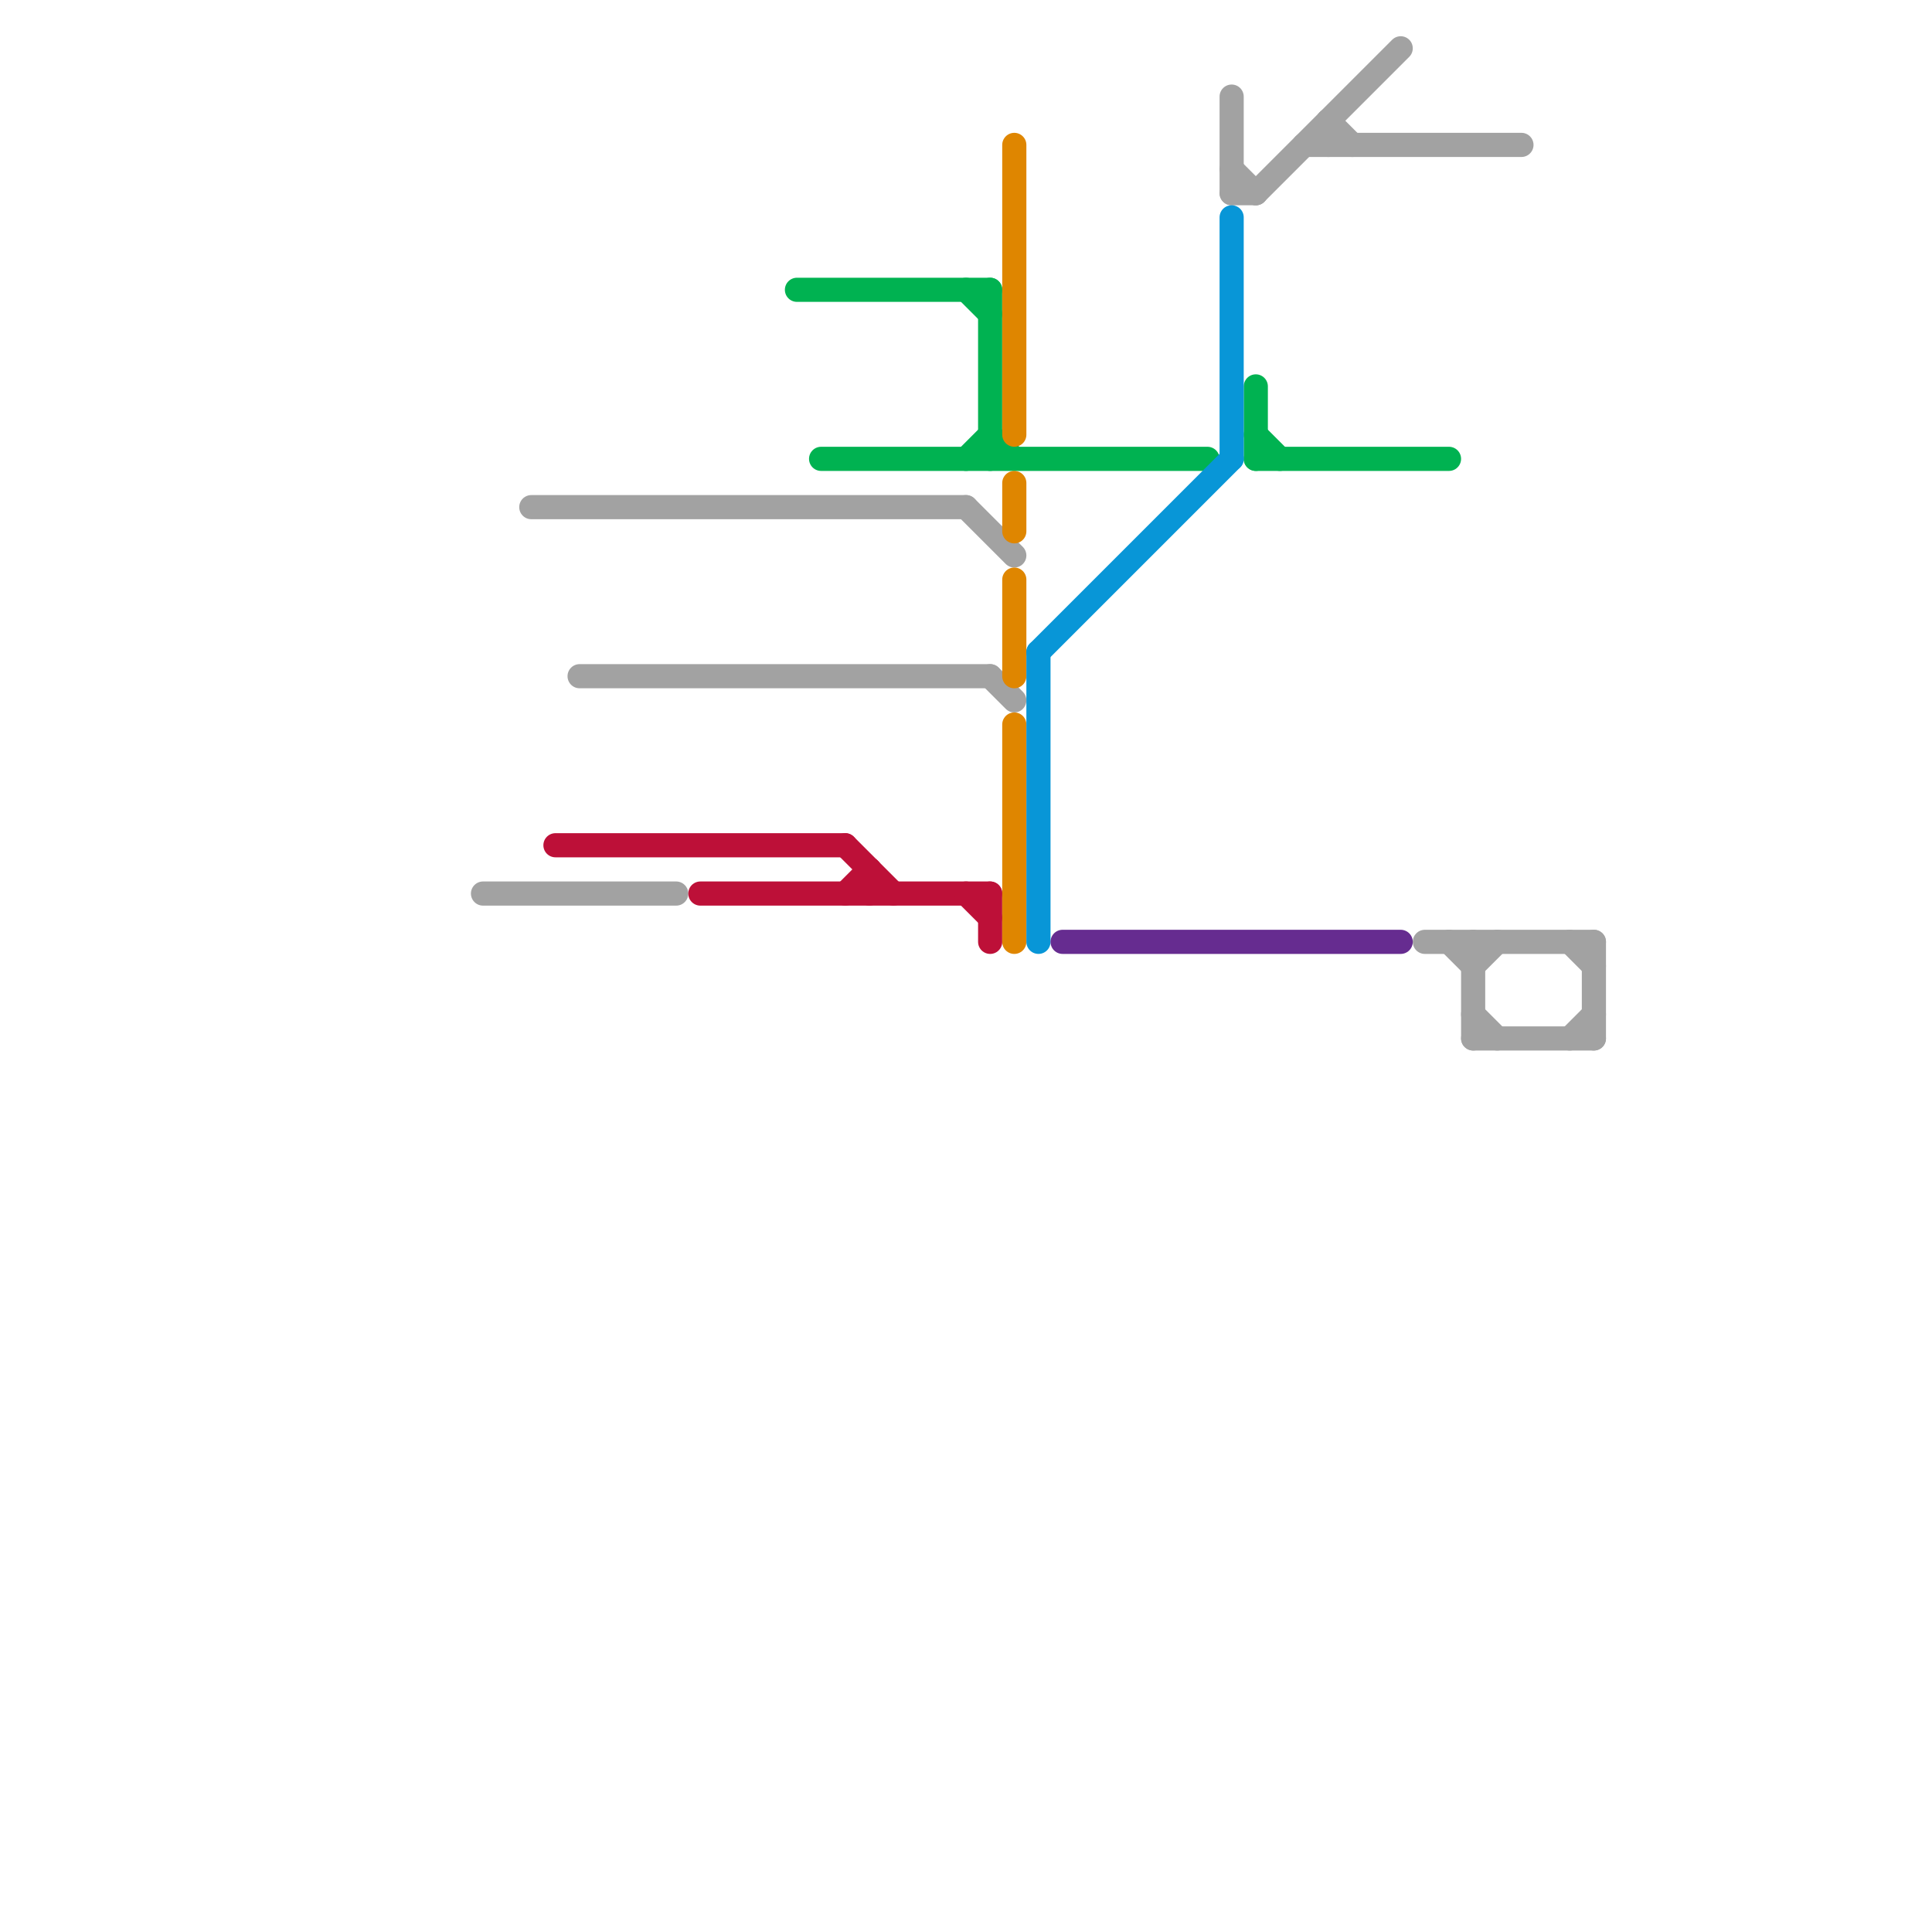 
<svg version="1.1" xmlns="http://www.w3.org/2000/svg" viewBox="0 0 80 80">
<style>text { font: 1px Helvetica; font-weight: 600; white-space: pre; dominant-baseline: central; } line { stroke-width: 1; fill: none; stroke-linecap: round; stroke-linejoin: round; } .c0 { stroke: #a2a2a2 } .c1 { stroke: #bd1038 } .c2 { stroke: #00b251 } .c3 { stroke: #df8600 } .c4 { stroke: #0896d7 } .c5 { stroke: #662c90 }</style><defs><g id="wm-xf"><circle r="1.2" fill="#000"/><circle r="0.9" fill="#fff"/><circle r="0.6" fill="#000"/><circle r="0.3" fill="#fff"/></g><g id="wm"><circle r="0.6" fill="#000"/><circle r="0.3" fill="#fff"/></g></defs><line class="c0" x1="52" y1="8" x2="58" y2="2"/><line class="c0" x1="55" y1="5" x2="55" y2="6"/><line class="c0" x1="60" y1="39" x2="61" y2="40"/><line class="c0" x1="22" y1="21" x2="40" y2="21"/><line class="c0" x1="65" y1="43" x2="66" y2="42"/><line class="c0" x1="20" y1="37" x2="28" y2="37"/><line class="c0" x1="66" y1="39" x2="66" y2="43"/><line class="c0" x1="51" y1="7" x2="52" y2="8"/><line class="c0" x1="65" y1="39" x2="66" y2="40"/><line class="c0" x1="61" y1="42" x2="62" y2="43"/><line class="c0" x1="51" y1="8" x2="52" y2="8"/><line class="c0" x1="54" y1="6" x2="63" y2="6"/><line class="c0" x1="61" y1="39" x2="61" y2="43"/><line class="c0" x1="59" y1="39" x2="66" y2="39"/><line class="c0" x1="24" y1="28" x2="41" y2="28"/><line class="c0" x1="61" y1="43" x2="66" y2="43"/><line class="c0" x1="55" y1="5" x2="56" y2="6"/><line class="c0" x1="40" y1="21" x2="42" y2="23"/><line class="c0" x1="51" y1="4" x2="51" y2="8"/><line class="c0" x1="41" y1="28" x2="42" y2="29"/><line class="c0" x1="61" y1="40" x2="62" y2="39"/><line class="c1" x1="23" y1="35" x2="35" y2="35"/><line class="c1" x1="41" y1="37" x2="41" y2="39"/><line class="c1" x1="35" y1="37" x2="36" y2="36"/><line class="c1" x1="29" y1="37" x2="41" y2="37"/><line class="c1" x1="36" y1="36" x2="36" y2="37"/><line class="c1" x1="40" y1="37" x2="41" y2="38"/><line class="c1" x1="35" y1="35" x2="37" y2="37"/><line class="c2" x1="41" y1="18" x2="42" y2="19"/><line class="c2" x1="40" y1="19" x2="41" y2="18"/><line class="c2" x1="52" y1="19" x2="60" y2="19"/><line class="c2" x1="33" y1="12" x2="41" y2="12"/><line class="c2" x1="40" y1="12" x2="41" y2="13"/><line class="c2" x1="52" y1="16" x2="52" y2="19"/><line class="c2" x1="34" y1="19" x2="50" y2="19"/><line class="c2" x1="41" y1="12" x2="41" y2="19"/><line class="c2" x1="52" y1="18" x2="53" y2="19"/><line class="c3" x1="42" y1="30" x2="42" y2="39"/><line class="c3" x1="42" y1="20" x2="42" y2="22"/><line class="c3" x1="42" y1="24" x2="42" y2="28"/><line class="c3" x1="42" y1="6" x2="42" y2="18"/><line class="c4" x1="43" y1="27" x2="43" y2="39"/><line class="c4" x1="51" y1="9" x2="51" y2="19"/><line class="c4" x1="43" y1="27" x2="51" y2="19"/><line class="c5" x1="44" y1="39" x2="58" y2="39"/>
</svg>
